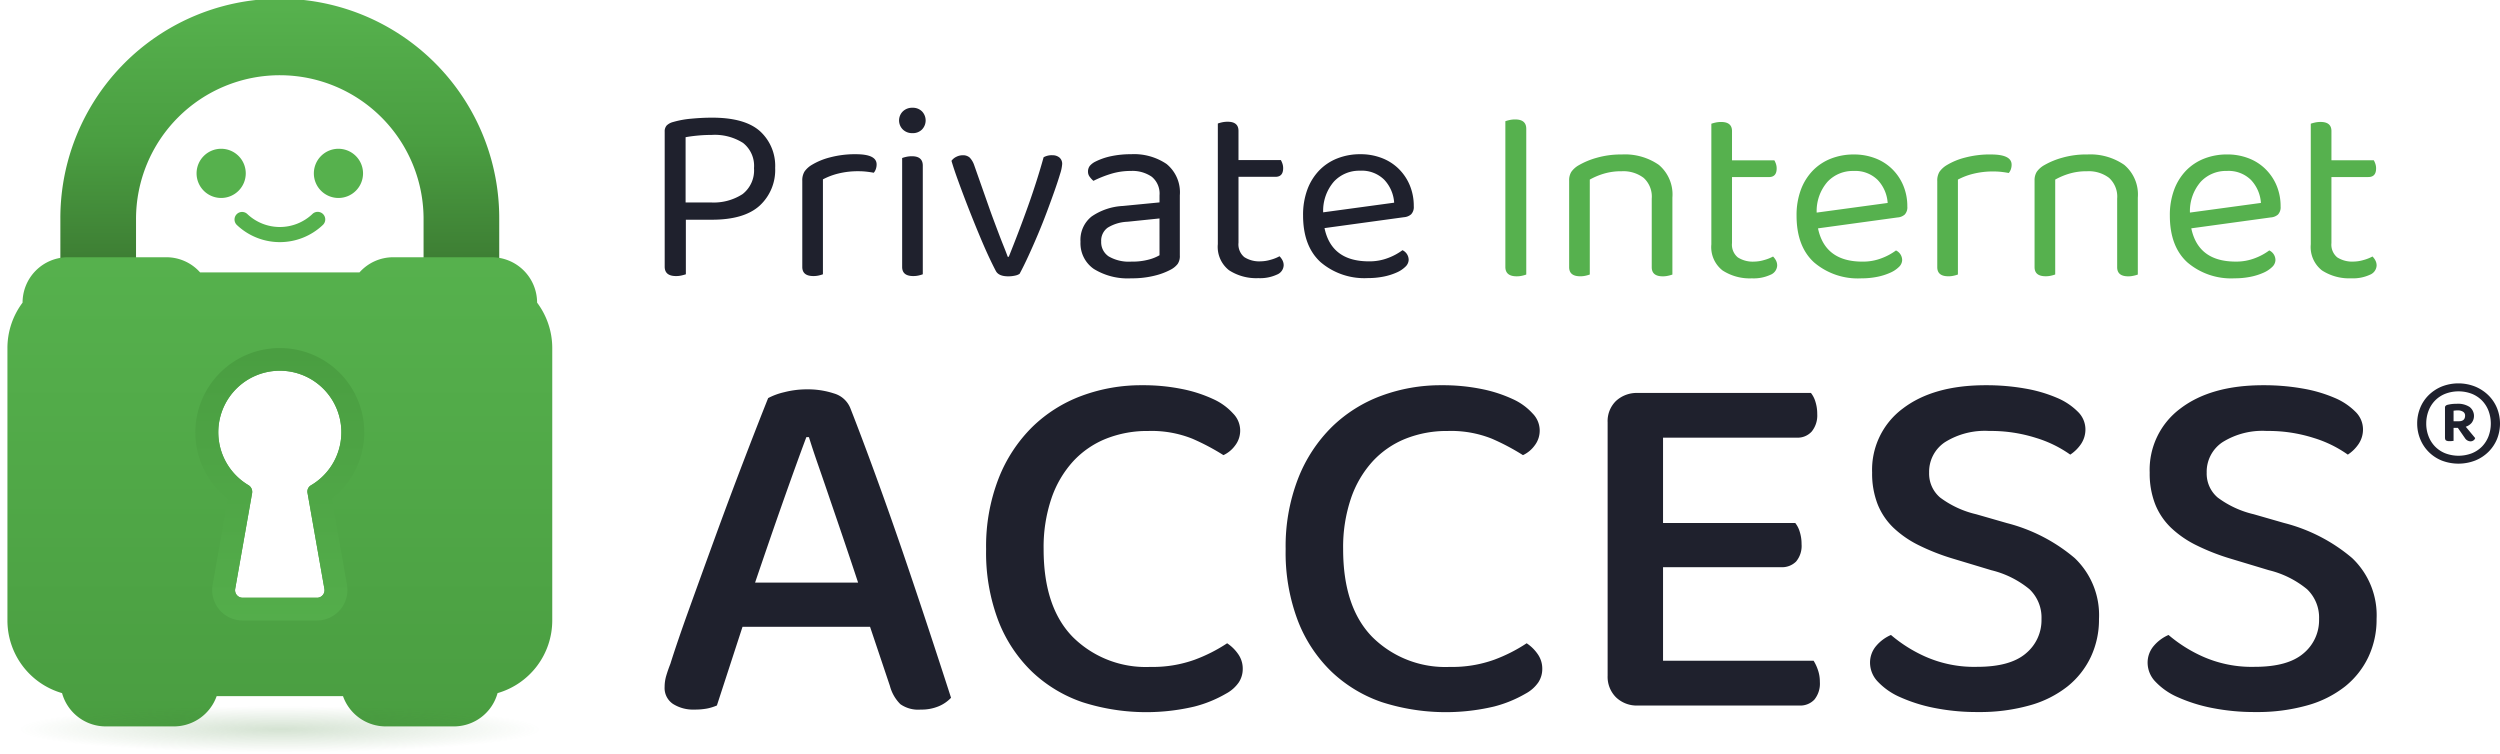 <?xml version="1.0" encoding="UTF-8"?> <svg xmlns="http://www.w3.org/2000/svg" xmlns:xlink="http://www.w3.org/1999/xlink" width="343.893" height="103.745" viewBox="0 0 343.893 103.745"><defs><linearGradient id="linear-gradient" x1="0.497" y1="0.031" x2="0.5" y2="0.995" gradientUnits="objectBoundingBox"><stop offset="0" stop-color="#56b14d"></stop><stop offset="0.541" stop-color="#4a9e41"></stop><stop offset="1" stop-color="#3e7f34"></stop></linearGradient><linearGradient id="linear-gradient-2" x1="0.5" y1="0.001" x2="0.5" y2="0.988" gradientUnits="objectBoundingBox"><stop offset="0" stop-color="#56b14d"></stop><stop offset="1" stop-color="#4a9e41"></stop></linearGradient><linearGradient id="linear-gradient-3" x1="0.5" y1="0.999" x2="0.5" y2="0.012" xlink:href="#linear-gradient-2"></linearGradient><radialGradient id="radial-gradient" cx="0.5" cy="0.5" r="0.467" gradientUnits="objectBoundingBox"><stop offset="0" stop-color="#3e7f34" stop-opacity="0.788"></stop><stop offset="1" stop-color="#3e7f34" stop-opacity="0"></stop></radialGradient></defs><g id="Group_1" data-name="Group 1" transform="translate(-430 -353.344)"><g id="Lock" transform="translate(430 353.344)"><path id="Path_30" data-name="Path 30" d="M673.19,171.379v-5.337a19.777,19.777,0,1,1,39.553.132v5.2h10.408v-5.337a30.185,30.185,0,1,0-60.369,0v5.337Z" transform="translate(-654.478 -135.858)" fill="url(#linear-gradient)"></path><path id="Path_31" data-name="Path 31" d="M728.645,176.1a6.25,6.25,0,0,0-6.245-6.245H708.868a6.211,6.211,0,0,0-4.652,2.082H682.285a6.207,6.207,0,0,0-4.642-2.082H664.112a6.243,6.243,0,0,0-6.245,6.245,10.4,10.4,0,0,0-2.082,6.245V219.82a10.4,10.4,0,0,0,7.515,9.992,6.238,6.238,0,0,0,6.016,4.58h9.368a6.246,6.246,0,0,0,5.881-4.163h17.382a6.235,6.235,0,0,0,5.881,4.163H717.2a6.226,6.226,0,0,0,6.005-4.58,10.406,10.406,0,0,0,7.525-9.992V182.349A10.4,10.4,0,0,0,728.645,176.1Zm-31.121,25.137a1,1,0,0,0-.458,1.051l2.321,13.188a1.035,1.035,0,0,1-1.02,1.218H688.135a1.035,1.035,0,0,1-1.02-1.218l2.332-13.188a1.073,1.073,0,0,0-.531-1.093,8.463,8.463,0,1,1,8.608.042Z" transform="translate(-654.763 -134.469)" fill="url(#linear-gradient-2)"></path><path id="Path_32" data-name="Path 32" d="M687.548,158.913a3.383,3.383,0,1,0-3.373,3.373A3.384,3.384,0,0,0,687.548,158.913Zm12.76-3.392a3.383,3.383,0,1,0,3.373,3.392A3.388,3.388,0,0,0,700.307,155.521Zm-3.6,8.981a6.508,6.508,0,0,1-8.941,0,1.041,1.041,0,0,0-1.47,1.474,8.588,8.588,0,0,0,11.88,0,1.041,1.041,0,0,0-1.47-1.475Z" transform="translate(-653.742 -135.055)" fill="#56b14d"></path><path id="Path_33" data-name="Path 33" d="M699.392,202.6a11.6,11.6,0,0,0-7.151-20.744,10.289,10.289,0,0,0-1.384.083A11.6,11.6,0,0,0,685.08,202.6L683,214.4a4.195,4.195,0,0,0,4.132,4.934h10.211a4.2,4.2,0,0,0,4.132-4.934Zm-2.04,13.6H687.12a1.035,1.035,0,0,1-1.02-1.218l2.332-13.188a1.073,1.073,0,0,0-.531-1.093,8.463,8.463,0,1,1,8.608.042,1,1,0,0,0-.458,1.051l2.321,13.188A1.035,1.035,0,0,1,697.351,216.207Z" transform="translate(-653.748 -133.978)" fill="url(#linear-gradient-3)"></path><ellipse id="Ellipse_15" data-name="Ellipse 15" cx="38.487" cy="3.419" rx="38.487" ry="3.419" transform="translate(0 96.907)" opacity="0.28" fill="url(#radial-gradient)"></ellipse></g><g id="Text" transform="translate(521.427 368.168)"><path id="Path_8" data-name="Path 8" d="M1102.782,586.545q-1.871-5.445-3.74-10.57t-3.452-9.157a3.452,3.452,0,0,0-2.228-1.979,11.494,11.494,0,0,0-3.739-.567,12.425,12.425,0,0,0-3.092.389,9.106,9.106,0,0,0-2.229.814q-1.44,3.6-3.379,8.661t-3.847,10.288q-1.905,5.233-3.6,9.934t-2.624,7.672c-.241.613-.432,1.166-.575,1.661a5.432,5.432,0,0,0-.217,1.52,2.628,2.628,0,0,0,1.152,2.334,5.161,5.161,0,0,0,2.947.777,9.127,9.127,0,0,0,1.727-.141,6.714,6.714,0,0,0,1.365-.423l3.523-10.818h17.546l2.731,8.131a5.528,5.528,0,0,0,1.439,2.51,4.27,4.27,0,0,0,2.8.742,6.119,6.119,0,0,0,2.479-.459,4.963,4.963,0,0,0,1.691-1.166q-1.367-4.243-3.092-9.475T1102.782,586.545Zm-20.279,4.313q.865-2.545,1.8-5.267t1.869-5.374q.933-2.651,1.8-5.056t1.583-4.313h.358q.5,1.629,1.3,3.924t1.689,4.914q.9,2.618,1.87,5.48t1.905,5.692Zm64.932,8.345a21.657,21.657,0,0,1-4.459,2.261,17.054,17.054,0,0,1-6.112.99,14.236,14.236,0,0,1-10.642-4.1q-4.028-4.1-4.027-12.091a20.9,20.9,0,0,1,1.078-7,14.479,14.479,0,0,1,2.985-5.091,12.5,12.5,0,0,1,4.529-3.112,15.317,15.317,0,0,1,5.789-1.06,15.138,15.138,0,0,1,6.075,1.06,31.281,31.281,0,0,1,4.279,2.263,4.164,4.164,0,0,0,1.618-1.343,3.341,3.341,0,0,0-.288-4.384,8.261,8.261,0,0,0-2.732-1.98,18.915,18.915,0,0,0-4.242-1.379,26.73,26.73,0,0,0-5.573-.53,23.455,23.455,0,0,0-8.269,1.45,19.359,19.359,0,0,0-6.795,4.278,20.406,20.406,0,0,0-4.639,7.071,25.736,25.736,0,0,0-1.726,9.757,26.36,26.36,0,0,0,1.69,9.864,19.459,19.459,0,0,0,4.637,7,19,19,0,0,0,6.9,4.171,28.788,28.788,0,0,0,15.459.6,17.041,17.041,0,0,0,4.315-1.767,4.961,4.961,0,0,0,1.761-1.556,3.354,3.354,0,0,0,.539-1.838,3.461,3.461,0,0,0-.683-2.121A5.547,5.547,0,0,0,1147.435,599.2Zm41.2,0a21.642,21.642,0,0,1-4.458,2.261,17.05,17.05,0,0,1-6.112.99,14.237,14.237,0,0,1-10.642-4.1q-4.028-4.1-4.027-12.091a20.91,20.91,0,0,1,1.079-7,14.493,14.493,0,0,1,2.985-5.091,12.5,12.5,0,0,1,4.529-3.112,15.321,15.321,0,0,1,5.789-1.06,15.134,15.134,0,0,1,6.075,1.06,31.285,31.285,0,0,1,4.279,2.263,4.161,4.161,0,0,0,1.618-1.343,3.342,3.342,0,0,0-.288-4.384,8.261,8.261,0,0,0-2.732-1.98,18.916,18.916,0,0,0-4.242-1.379,26.729,26.729,0,0,0-5.573-.53,23.462,23.462,0,0,0-8.269,1.45,19.353,19.353,0,0,0-6.794,4.278,20.406,20.406,0,0,0-4.639,7.071,25.736,25.736,0,0,0-1.725,9.757,26.361,26.361,0,0,0,1.689,9.864,19.478,19.478,0,0,0,4.637,7,19,19,0,0,0,6.9,4.171,28.786,28.786,0,0,0,15.459.6,17.036,17.036,0,0,0,4.315-1.767,4.965,4.965,0,0,0,1.761-1.556,3.354,3.354,0,0,0,.539-1.838,3.466,3.466,0,0,0-.683-2.121A5.534,5.534,0,0,0,1188.637,599.2Zm39.476,2.4H1207.4V588.737h16.249a2.728,2.728,0,0,0,2.051-.777,3.343,3.343,0,0,0,.755-2.4,5.479,5.479,0,0,0-.253-1.7,3.559,3.559,0,0,0-.611-1.2H1207.4V570.919h18.407a2.606,2.606,0,0,0,2.049-.849,3.5,3.5,0,0,0,.755-2.4,5.511,5.511,0,0,0-.251-1.7,3.571,3.571,0,0,0-.612-1.2h-23.8a4.2,4.2,0,0,0-3.02,1.1,3.864,3.864,0,0,0-1.15,2.936v34.858a3.975,3.975,0,0,0,1.15,2.97,4.12,4.12,0,0,0,3.02,1.132h22.218a2.656,2.656,0,0,0,2.049-.813,3.472,3.472,0,0,0,.756-2.439,4.877,4.877,0,0,0-.288-1.7A5.8,5.8,0,0,0,1228.112,601.606Zm26.533-18.95-4.17-1.2a13.338,13.338,0,0,1-4.962-2.3,4.32,4.32,0,0,1-1.51-3.43,4.887,4.887,0,0,1,2.158-4.171,10.325,10.325,0,0,1,6.11-1.556,20.549,20.549,0,0,1,6.437.956,16.377,16.377,0,0,1,4.709,2.3,5.34,5.34,0,0,0,1.474-1.45,3.575,3.575,0,0,0,.611-2.086,3.389,3.389,0,0,0-1.043-2.368,8.906,8.906,0,0,0-2.876-1.911,19.468,19.468,0,0,0-4.35-1.272,30.489,30.489,0,0,0-5.464-.459q-7.192,0-11.4,3.218a10.481,10.481,0,0,0-4.206,8.8,11.583,11.583,0,0,0,.755,4.349,9.213,9.213,0,0,0,2.192,3.252,14.106,14.106,0,0,0,3.488,2.4,29.846,29.846,0,0,0,4.566,1.8l5.393,1.626a13.126,13.126,0,0,1,5.249,2.616,5.368,5.368,0,0,1,1.654,4.1,5.937,5.937,0,0,1-2.157,4.737q-2.157,1.839-6.687,1.838a16.57,16.57,0,0,1-7.154-1.414,19.511,19.511,0,0,1-4.71-2.969,5.563,5.563,0,0,0-2.013,1.485,3.534,3.534,0,0,0-.863,2.4,3.767,3.767,0,0,0,1.078,2.546,9.315,9.315,0,0,0,3.056,2.121,21.658,21.658,0,0,0,4.709,1.485,29.959,29.959,0,0,0,6.04.565,25.2,25.2,0,0,0,7.083-.918,14.735,14.735,0,0,0,5.213-2.617,11.5,11.5,0,0,0,3.2-4.066,12.063,12.063,0,0,0,1.114-5.2,10.825,10.825,0,0,0-3.344-8.38A23.369,23.369,0,0,0,1254.645,582.656Zm47.565,4.843a23.383,23.383,0,0,0-9.384-4.843l-4.17-1.2a13.348,13.348,0,0,1-4.961-2.3,4.321,4.321,0,0,1-1.51-3.43,4.888,4.888,0,0,1,2.158-4.171,10.329,10.329,0,0,1,6.111-1.556,20.549,20.549,0,0,1,6.435.956,16.372,16.372,0,0,1,4.709,2.3,5.307,5.307,0,0,0,1.474-1.45,3.578,3.578,0,0,0,.612-2.086,3.391,3.391,0,0,0-1.043-2.368,8.935,8.935,0,0,0-2.877-1.911,19.481,19.481,0,0,0-4.349-1.272,30.51,30.51,0,0,0-5.465-.459q-7.192,0-11.4,3.218a10.483,10.483,0,0,0-4.206,8.8,11.578,11.578,0,0,0,.755,4.349,9.227,9.227,0,0,0,2.194,3.252,14.059,14.059,0,0,0,3.487,2.4,29.789,29.789,0,0,0,4.566,1.8l5.393,1.626a13.113,13.113,0,0,1,5.249,2.616,5.369,5.369,0,0,1,1.655,4.1,5.938,5.938,0,0,1-2.158,4.737q-2.156,1.839-6.687,1.838a16.577,16.577,0,0,1-7.155-1.414,19.536,19.536,0,0,1-4.709-2.969,5.569,5.569,0,0,0-2.013,1.485,3.534,3.534,0,0,0-.863,2.4,3.769,3.769,0,0,0,1.079,2.546,9.319,9.319,0,0,0,3.056,2.121,21.654,21.654,0,0,0,4.71,1.485,29.963,29.963,0,0,0,6.04.565,25.2,25.2,0,0,0,7.083-.918,14.763,14.763,0,0,0,5.213-2.617,11.5,11.5,0,0,0,3.2-4.066,12.046,12.046,0,0,0,1.115-5.2A10.829,10.829,0,0,0,1302.21,587.5Z" transform="translate(-1070.064 -525.539)" fill="#1f212d"></path><path id="Path_9" data-name="Path 9" d="M1076.6,533.861q-1.384,0-2.857.14a12.892,12.892,0,0,0-2.5.454,1.969,1.969,0,0,0-.888.471,1.193,1.193,0,0,0-.285.857v18.576q0,1.292,1.563,1.291a3.252,3.252,0,0,0,.781-.087c.236-.057.426-.11.568-.157V547.9h3.586q4.438,0,6.568-1.937a6.662,6.662,0,0,0,2.131-5.185,6.444,6.444,0,0,0-2.077-5.045Q1081.109,533.862,1076.6,533.861Zm4.19,10.51a7.3,7.3,0,0,1-4.4,1.153h-3.444V536.55q.745-.139,1.686-.227t1.9-.087a7.244,7.244,0,0,1,4.315,1.1,4.01,4.01,0,0,1,1.509,3.475A4.131,4.131,0,0,1,1080.788,544.372Zm15.588-5.481a13.41,13.41,0,0,0-3.568.436,9.217,9.217,0,0,0-2.5,1.03,3.227,3.227,0,0,0-1.013.926,2.332,2.332,0,0,0-.3,1.274v11.836q0,1.257,1.526,1.257a3.26,3.26,0,0,0,.781-.087,4.468,4.468,0,0,0,.533-.157V542.348a9.148,9.148,0,0,1,2.059-.787,11.22,11.22,0,0,1,2.877-.331,9.384,9.384,0,0,1,1.135.069q.568.07.924.14a1.626,1.626,0,0,0,.283-.506,1.9,1.9,0,0,0,.107-.647Q1099.217,538.89,1096.376,538.891Zm7.777-6.391a1.82,1.82,0,0,0-1.331.506,1.75,1.75,0,0,0,0,2.479,1.816,1.816,0,0,0,1.331.507,1.756,1.756,0,0,0,1.314-.507,1.793,1.793,0,0,0,0-2.479A1.759,1.759,0,0,0,1104.153,532.5Zm-.071,6.669a3.553,3.553,0,0,0-.8.087,4.393,4.393,0,0,0-.55.158v14.979q0,1.257,1.527,1.257a3.247,3.247,0,0,0,.781-.087,4.433,4.433,0,0,0,.532-.157V540.461Q1105.574,539.171,1104.083,539.169Zm19.317-.139a2.3,2.3,0,0,0-1.208.279q-.924,3.317-2.148,6.739T1117.4,553h-.142q-.215-.6-.551-1.433t-.675-1.727q-.338-.892-.657-1.746t-.532-1.449l-2.2-6.25a2.84,2.84,0,0,0-.621-1.048,1.381,1.381,0,0,0-.977-.313,1.906,1.906,0,0,0-.851.209,1.744,1.744,0,0,0-.675.557q.319,1.083.817,2.462t1.064,2.864q.568,1.483,1.173,2.984t1.171,2.828q.566,1.328,1.065,2.375t.817,1.641q.39.733,1.7.733a4.116,4.116,0,0,0,.941-.1,1.694,1.694,0,0,0,.621-.244q.567-1.048,1.224-2.479t1.315-2.987q.654-1.552,1.241-3.125t1.048-2.881q.46-1.308.745-2.27a5.622,5.622,0,0,0,.285-1.344,1.124,1.124,0,0,0-.373-.908A1.467,1.467,0,0,0,1123.4,539.031Zm15.729,1.221a7.964,7.964,0,0,0-4.9-1.361,13.107,13.107,0,0,0-2.7.261,8.878,8.878,0,0,0-2.2.751,2.435,2.435,0,0,0-.782.593,1.268,1.268,0,0,0-.248.8,1.147,1.147,0,0,0,.232.7,3.3,3.3,0,0,0,.515.559,15.6,15.6,0,0,1,2.343-.943,9.2,9.2,0,0,1,2.806-.419,4.674,4.674,0,0,1,2.875.8,2.982,2.982,0,0,1,1.066,2.549v.978l-5.042.49a8.35,8.35,0,0,0-4.3,1.449,4.1,4.1,0,0,0-1.528,3.474,4.29,4.29,0,0,0,1.828,3.736,8.86,8.86,0,0,0,5.167,1.293,12.725,12.725,0,0,0,3.213-.367,9.344,9.344,0,0,0,2.256-.855,2.95,2.95,0,0,0,.9-.751,1.917,1.917,0,0,0,.3-1.17v-8.276A5.024,5.024,0,0,0,1139.129,540.252Zm-.993,12.536a5.87,5.87,0,0,1-1.4.576,8.682,8.682,0,0,1-2.468.3,5.51,5.51,0,0,1-3.125-.716,2.34,2.34,0,0,1-1.03-2.042A2.2,2.2,0,0,1,1131,549a5.588,5.588,0,0,1,2.735-.821l4.4-.454Zm16.51.139a5.671,5.671,0,0,1-1.242.49,5.041,5.041,0,0,1-1.35.209,3.8,3.8,0,0,1-2.254-.578,2.266,2.266,0,0,1-.8-1.972V542h5.079q1.064,0,1.064-1.187a1.9,1.9,0,0,0-.106-.646,2.673,2.673,0,0,0-.213-.472H1149v-4.016q0-1.257-1.491-1.257a3.558,3.558,0,0,0-.8.087,4.382,4.382,0,0,0-.55.158v16.586a4.081,4.081,0,0,0,1.544,3.6,6.877,6.877,0,0,0,4.03,1.083,5.528,5.528,0,0,0,2.558-.489,1.439,1.439,0,0,0,.923-1.257,1.469,1.469,0,0,0-.177-.733A2.341,2.341,0,0,0,1154.646,552.927Zm18.11-5.778a1.453,1.453,0,0,0,.355-1.1,7.362,7.362,0,0,0-.55-2.882,6.884,6.884,0,0,0-1.527-2.269,6.746,6.746,0,0,0-2.326-1.484,8.061,8.061,0,0,0-2.947-.523,8.5,8.5,0,0,0-3.16.575,7.04,7.04,0,0,0-2.5,1.658,7.614,7.614,0,0,0-1.633,2.638,10,10,0,0,0-.585,3.543q0,4.225,2.4,6.425a9.263,9.263,0,0,0,6.516,2.2,10.818,10.818,0,0,0,2.183-.209,8.383,8.383,0,0,0,1.776-.559,3.978,3.978,0,0,0,1.207-.8,1.352,1.352,0,0,0,.443-.942,1.482,1.482,0,0,0-.851-1.327,7.979,7.979,0,0,1-1.918,1.047,7.123,7.123,0,0,1-2.7.489q-5.148,0-6.107-4.574l10.937-1.5A1.673,1.673,0,0,0,1172.756,547.149Zm-12.109-.263a6.14,6.14,0,0,1,1.491-4.242,4.752,4.752,0,0,1,3.588-1.484,4.384,4.384,0,0,1,3.319,1.239,5.088,5.088,0,0,1,1.368,3.159Z" transform="translate(-1070.064 -532.5)" fill="#1f212d"></path><path id="Path_10" data-name="Path 10" d="M1174.573,533.925a3.5,3.5,0,0,0-.8.088,4.259,4.259,0,0,0-.55.157v20.043q0,1.292,1.562,1.291a3.243,3.243,0,0,0,.781-.089,4.262,4.262,0,0,0,.533-.156V535.217Q1176.1,533.925,1174.573,533.925Zm14.665,4.819a12.111,12.111,0,0,0-3.444.454,10.642,10.642,0,0,0-2.45,1.013,3.149,3.149,0,0,0-1.047.925,2.188,2.188,0,0,0-.3,1.2v11.907q0,1.257,1.527,1.257a3.247,3.247,0,0,0,.781-.089,4.224,4.224,0,0,0,.532-.156V542.2a9.356,9.356,0,0,1,1.882-.8,8.342,8.342,0,0,1,2.521-.349,4.624,4.624,0,0,1,3,.907,3.472,3.472,0,0,1,1.118,2.863v9.429q0,1.257,1.527,1.257a3.32,3.32,0,0,0,.764-.089,4.08,4.08,0,0,0,.551-.156V544.68a5.322,5.322,0,0,0-1.865-4.505A8.176,8.176,0,0,0,1189.238,538.744Zm20.808,14.037a5.734,5.734,0,0,1-1.243.488,5.007,5.007,0,0,1-1.348.211,3.809,3.809,0,0,1-2.255-.578,2.264,2.264,0,0,1-.8-1.972v-9.079h5.077q1.066,0,1.066-1.186a1.907,1.907,0,0,0-.106-.647,2.666,2.666,0,0,0-.214-.471H1204.4v-4.016q0-1.257-1.491-1.257a3.47,3.47,0,0,0-.8.087,4.4,4.4,0,0,0-.551.156v16.587a4.075,4.075,0,0,0,1.545,3.595,6.867,6.867,0,0,0,4.03,1.084,5.515,5.515,0,0,0,2.556-.49,1.438,1.438,0,0,0,.924-1.257,1.467,1.467,0,0,0-.177-.733A2.406,2.406,0,0,0,1210.047,552.781Zm16.387-12.029a6.727,6.727,0,0,0-2.326-1.484,8.083,8.083,0,0,0-2.948-.524,8.523,8.523,0,0,0-3.16.575,7.055,7.055,0,0,0-2.5,1.659,7.609,7.609,0,0,0-1.634,2.638,10,10,0,0,0-.585,3.543q0,4.225,2.4,6.424a9.263,9.263,0,0,0,6.517,2.2,10.849,10.849,0,0,0,2.184-.209,8.34,8.34,0,0,0,1.774-.559,3.972,3.972,0,0,0,1.207-.8,1.348,1.348,0,0,0,.444-.943,1.48,1.48,0,0,0-.851-1.326,7.976,7.976,0,0,1-1.918,1.046,7.1,7.1,0,0,1-2.7.491q-5.149,0-6.107-4.576l10.937-1.5a1.673,1.673,0,0,0,.994-.4,1.454,1.454,0,0,0,.355-1.1,7.356,7.356,0,0,0-.551-2.881A6.9,6.9,0,0,0,1226.434,540.752Zm-10.386,5.988a6.133,6.133,0,0,1,1.491-4.242,4.752,4.752,0,0,1,3.586-1.485,4.384,4.384,0,0,1,3.32,1.24,5.092,5.092,0,0,1,1.368,3.16Zm23.969-8a13.459,13.459,0,0,0-3.569.436,9.25,9.25,0,0,0-2.5,1.031,3.261,3.261,0,0,0-1.012.925,2.335,2.335,0,0,0-.3,1.274v11.837q0,1.257,1.527,1.257a3.246,3.246,0,0,0,.781-.089,4.168,4.168,0,0,0,.532-.156V542.2a9.1,9.1,0,0,1,2.061-.787,11.158,11.158,0,0,1,2.876-.331,9.533,9.533,0,0,1,1.136.068c.378.047.686.1.924.14a1.624,1.624,0,0,0,.283-.5,1.894,1.894,0,0,0,.107-.647Q1242.858,538.744,1240.017,538.744Zm13.244,0a12.111,12.111,0,0,0-3.444.454,10.654,10.654,0,0,0-2.45,1.013,3.168,3.168,0,0,0-1.047.925,2.192,2.192,0,0,0-.3,1.2v11.907q0,1.257,1.527,1.257a3.257,3.257,0,0,0,.781-.089,4.193,4.193,0,0,0,.532-.156V542.2a9.381,9.381,0,0,1,1.882-.8,8.348,8.348,0,0,1,2.521-.349,4.627,4.627,0,0,1,3,.907,3.476,3.476,0,0,1,1.119,2.863v9.429q0,1.257,1.527,1.257a3.316,3.316,0,0,0,.763-.089,4.085,4.085,0,0,0,.551-.156V544.68a5.325,5.325,0,0,0-1.865-4.505A8.179,8.179,0,0,0,1253.261,538.744Zm24.519,2.008a6.738,6.738,0,0,0-2.326-1.484,8.073,8.073,0,0,0-2.947-.524,8.519,8.519,0,0,0-3.16.575,7.055,7.055,0,0,0-2.5,1.659,7.6,7.6,0,0,0-1.633,2.638,9.986,9.986,0,0,0-.585,3.543q0,4.225,2.4,6.424a9.257,9.257,0,0,0,6.516,2.2,10.84,10.84,0,0,0,2.184-.209,8.382,8.382,0,0,0,1.776-.559,3.99,3.99,0,0,0,1.207-.8,1.352,1.352,0,0,0,.443-.943,1.478,1.478,0,0,0-.851-1.326,7.96,7.96,0,0,1-1.917,1.046,7.1,7.1,0,0,1-2.7.491q-5.15,0-6.108-4.576l10.937-1.5a1.673,1.673,0,0,0,.993-.4,1.453,1.453,0,0,0,.356-1.1,7.374,7.374,0,0,0-.551-2.881A6.873,6.873,0,0,0,1277.78,540.752Zm-10.387,5.988a6.134,6.134,0,0,1,1.491-4.242,4.753,4.753,0,0,1,3.587-1.485,4.384,4.384,0,0,1,3.319,1.24,5.092,5.092,0,0,1,1.368,3.16Zm25.5,6.565a2.4,2.4,0,0,0-.39-.524,5.739,5.739,0,0,1-1.243.488,5.021,5.021,0,0,1-1.35.211,3.807,3.807,0,0,1-2.254-.578,2.267,2.267,0,0,1-.8-1.972v-9.079h5.079q1.063,0,1.065-1.186a1.907,1.907,0,0,0-.106-.647,2.634,2.634,0,0,0-.213-.471h-5.824v-4.016q0-1.257-1.491-1.257a3.476,3.476,0,0,0-.8.087,4.545,4.545,0,0,0-.551.156v16.587a4.078,4.078,0,0,0,1.545,3.595,6.875,6.875,0,0,0,4.03,1.084,5.518,5.518,0,0,0,2.557-.49,1.438,1.438,0,0,0,.924-1.257A1.467,1.467,0,0,0,1292.889,553.3Z" transform="translate(-1057.577 -532.319)" fill="#56b14e"></path><path id="Path_34" data-name="Path 34" d="M812.554,362.051a5.606,5.606,0,0,1,.408-2.138,5.183,5.183,0,0,1,1.155-1.75,5.646,5.646,0,0,1,1.789-1.19,6.244,6.244,0,0,1,4.631,0,5.748,5.748,0,0,1,1.811,1.191,5.3,5.3,0,0,1,1.178,1.75,5.707,5.707,0,0,1,.008,4.274,5.387,5.387,0,0,1-1.177,1.759,5.514,5.514,0,0,1-1.812,1.191,6.393,6.393,0,0,1-4.631,0,5.388,5.388,0,0,1-1.789-1.191,5.333,5.333,0,0,1-1.155-1.759A5.6,5.6,0,0,1,812.554,362.051Zm1.245,0a4.805,4.805,0,0,0,.324,1.771,4.128,4.128,0,0,0,.895,1.4,4.065,4.065,0,0,0,1.4.927,5.137,5.137,0,0,0,3.645,0,4.1,4.1,0,0,0,1.4-.924,4.14,4.14,0,0,0,.895-1.4,5.011,5.011,0,0,0,0-3.541,4.14,4.14,0,0,0-.895-1.4,4.1,4.1,0,0,0-1.4-.924,5.142,5.142,0,0,0-3.646,0,4.075,4.075,0,0,0-1.4.924,4.134,4.134,0,0,0-.894,1.4A4.829,4.829,0,0,0,813.8,362.051Zm3.759.6v1.781a3.156,3.156,0,0,1-.589.045.891.891,0,0,1-.43-.089c-.109-.059-.162-.2-.162-.423v-4.12c0-.212.165-.345.5-.4a4.844,4.844,0,0,1,.589-.089c.181-.014.377-.022.589-.022a2.9,2.9,0,0,1,1.7.434,1.561,1.561,0,0,1,.288,2.19,1.787,1.787,0,0,1-.809.535l1.294,1.559a.566.566,0,0,1-.226.318.706.706,0,0,1-.43.134.95.95,0,0,1-.748-.445l-.974-1.406Zm.725-.913c.573,0,.86-.259.86-.779a.6.6,0,0,0-.272-.523,1.252,1.252,0,0,0-.724-.189c-.109,0-.211,0-.306.011s-.191.019-.283.033v1.447Z" transform="translate(-571.479 -318.617)" fill="#1f212d"></path></g></g></svg> 
